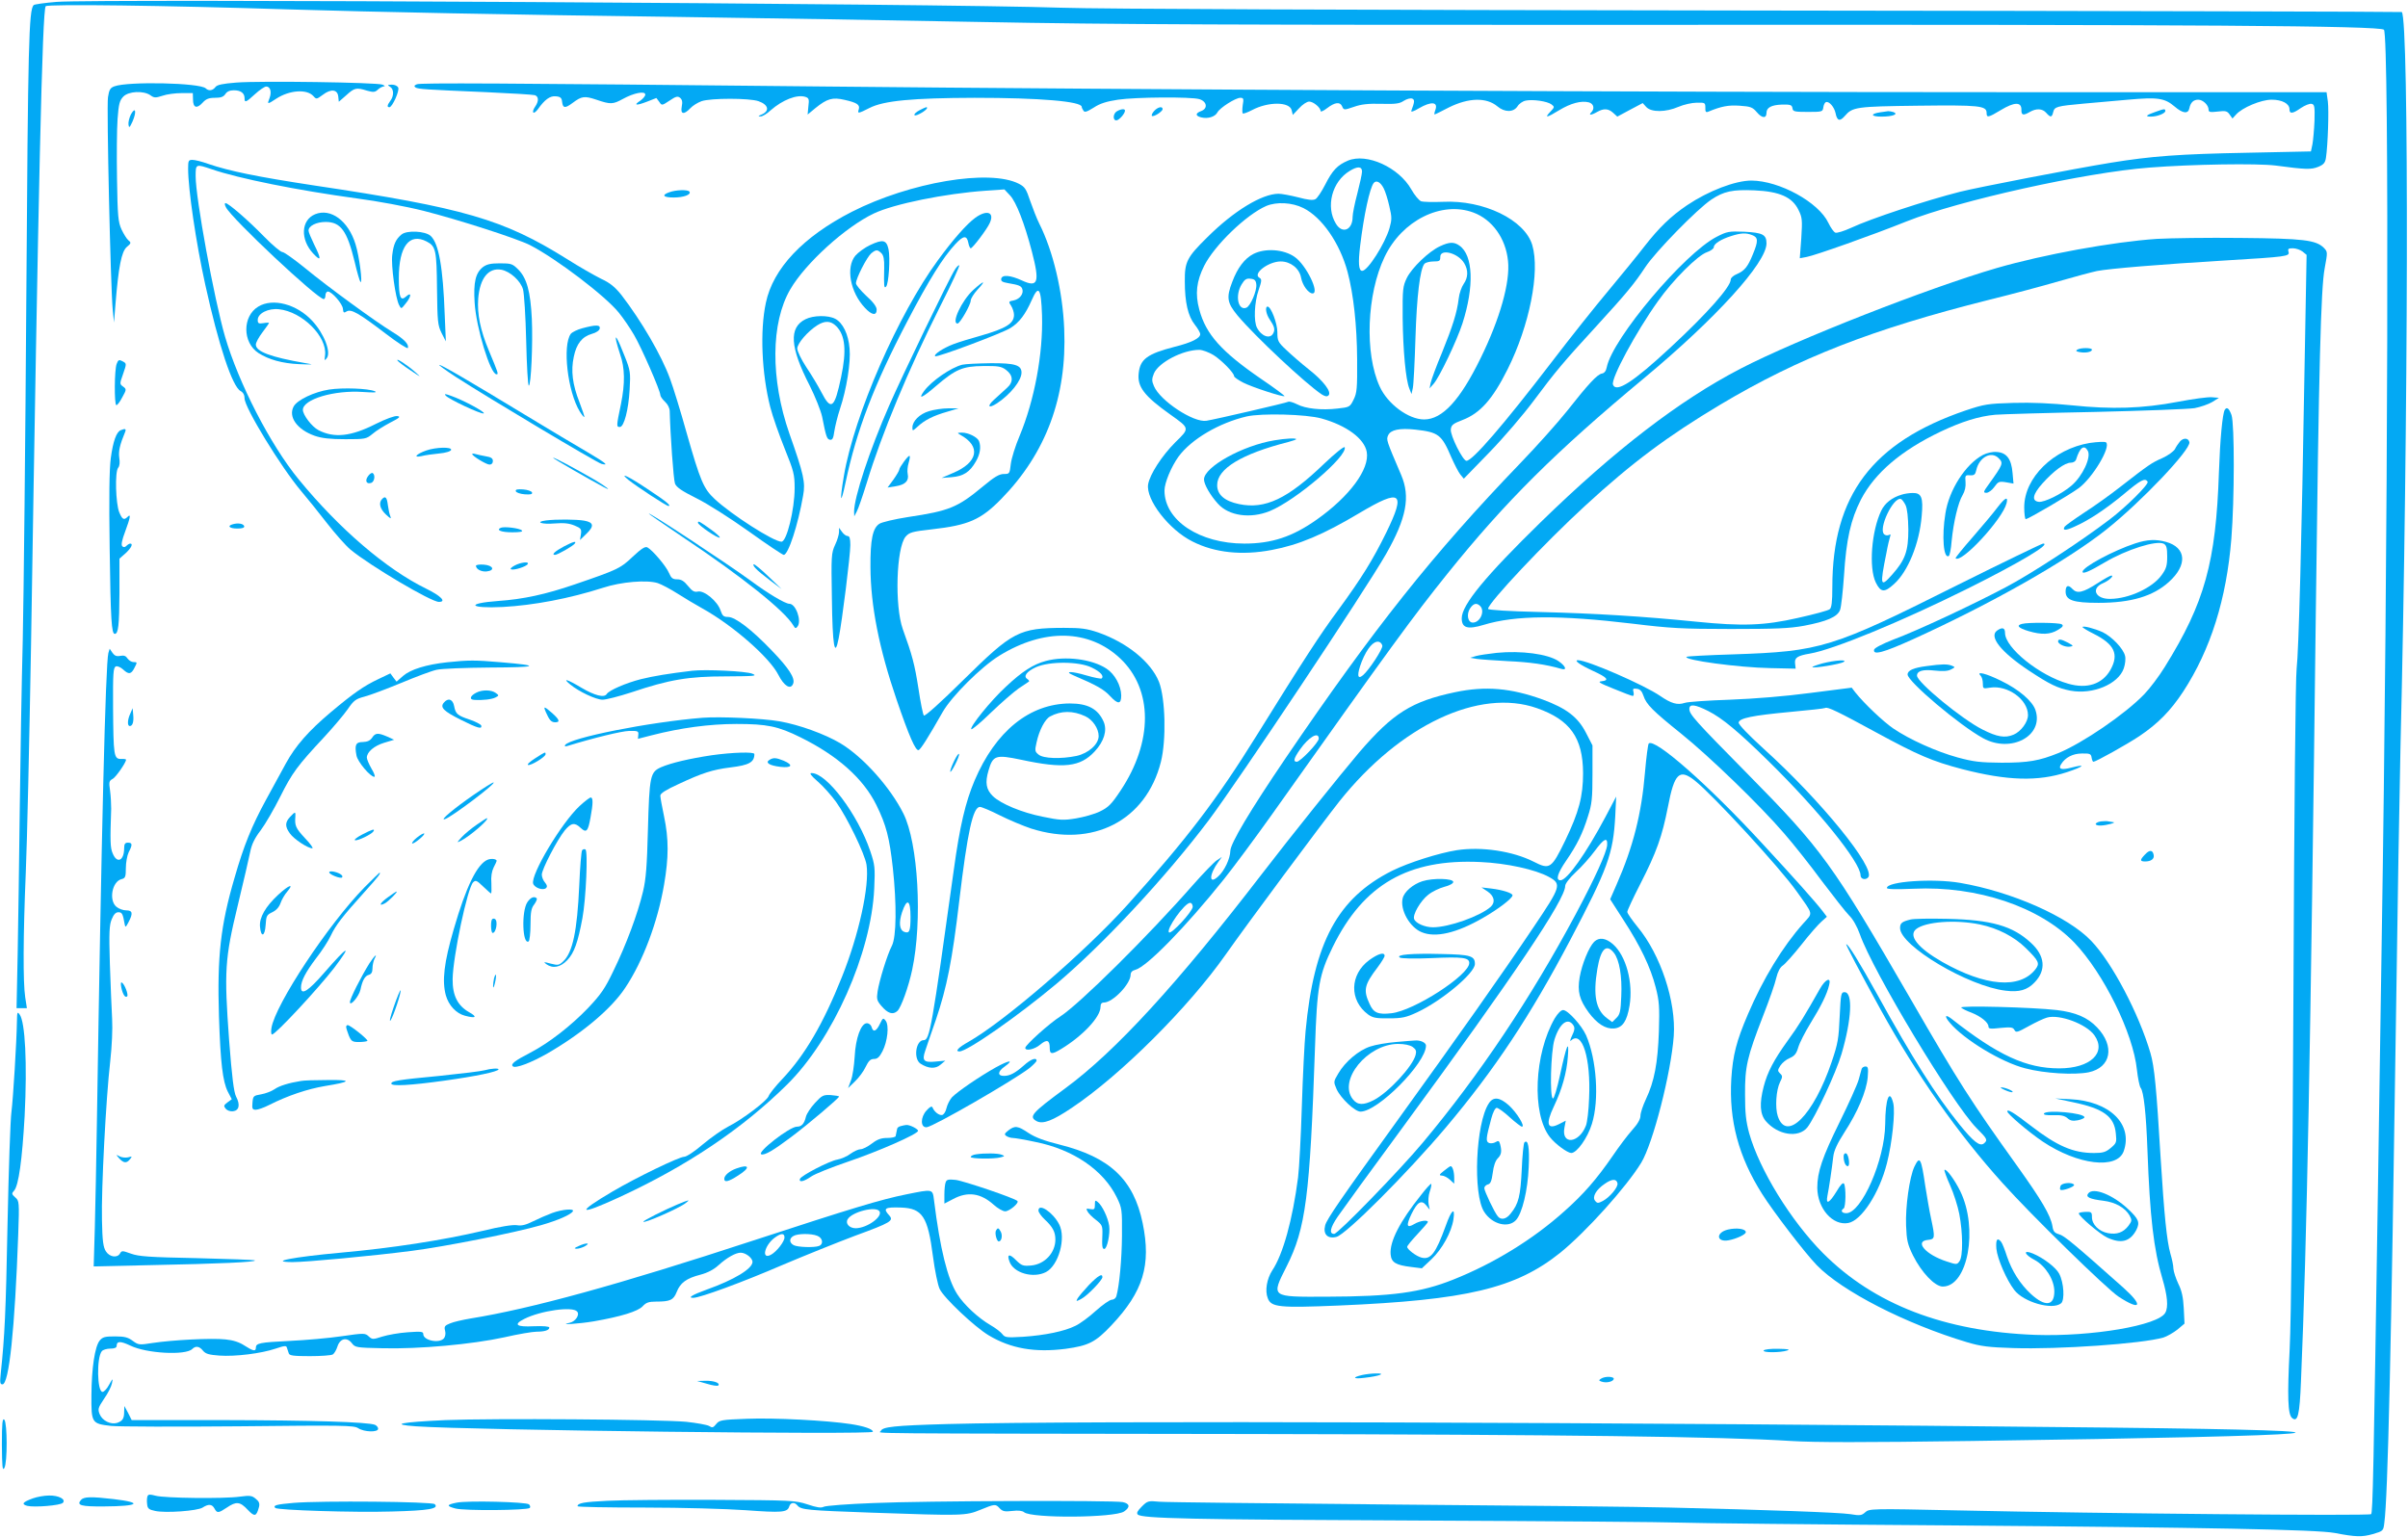 <?xml version="1.0" standalone="no"?>
<!DOCTYPE svg PUBLIC "-//W3C//DTD SVG 20010904//EN"
 "http://www.w3.org/TR/2001/REC-SVG-20010904/DTD/svg10.dtd">
<svg version="1.0" xmlns="http://www.w3.org/2000/svg"
 width="1280pt" height="817pt" viewBox="0 0 1280 817"
 preserveAspectRatio="xMidYMid meet">
<g transform="translate(0,817) scale(0.1,-0.1)"
fill="#03a9f4" stroke="none">
<path d="M301 8160 c-63 -5 -118 -13 -122 -17 -26 -26 -30 -209 -39 -1543 -5
-773 -14 -1596 -19 -1830 -6 -234 -13 -639 -16 -900 -3 -261 -8 -607 -11 -768
l-6 -292 28 0 27 0 -9 58 c-12 79 -11 326 3 662 7 157 19 701 28 1210 39 2453
60 3380 78 3397 13 12 637 4 1292 -17 461 -14 1156 -28 2070 -40 429 -6 1156
-18 1615 -27 682 -13 1341 -16 3590 -15 2870 2 3837 -5 3862 -26 29 -23 22
-2747 -12 -4857 -5 -335 -14 -929 -20 -1320 -23 -1486 -27 -1706 -36 -1715
-10 -10 -1424 3 -2203 20 -456 10 -465 9 -486 -10 -19 -17 -27 -19 -80 -10
-59 9 -441 23 -960 35 -143 4 -798 11 -1455 16 -657 6 -1223 12 -1257 15 -60
6 -64 4 -94 -26 -22 -22 -29 -34 -21 -42 21 -21 274 -27 1497 -32 693 -3 1316
-8 1385 -11 69 -3 724 -10 1455 -15 1352 -11 1926 -22 2025 -40 114 -22 146
-22 203 -6 55 16 56 17 61 59 19 136 37 935 62 2677 8 580 19 1231 24 1445 42
1738 46 3873 7 3911 -2 2 -1535 6 -3408 8 -2188 3 -3517 8 -3719 15 -635 22
-5119 48 -5339 31z"/>
<path d="M1256 7731 c-75 -6 -102 -12 -111 -24 -14 -19 -36 -22 -51 -7 -30 30
-414 38 -486 11 -22 -8 -28 -18 -34 -58 -8 -51 14 -1011 25 -1128 l7 -70 8
100 c16 197 32 278 60 302 23 19 24 23 9 35 -9 7 -25 33 -37 58 -18 40 -21 70
-24 269 -2 123 -1 266 3 319 6 81 11 98 31 119 28 28 106 32 143 7 20 -15 28
-15 65 -3 22 8 68 14 101 14 l60 0 1 -34 c0 -44 20 -51 51 -17 18 20 33 26 66
26 31 0 45 5 55 20 8 13 23 20 45 20 37 0 57 -15 57 -42 0 -26 7 -23 56 22 24
22 51 40 59 40 22 0 30 -28 18 -61 -14 -35 -12 -35 35 -4 70 46 163 53 198 14
16 -18 17 -17 50 7 43 33 78 29 82 -9 l3 -28 40 35 c43 39 53 42 110 24 33 -9
42 -9 57 5 10 10 25 17 33 18 8 0 4 4 -8 9 -30 12 -650 21 -777 11z"/>
<path d="M2216 7722 c-15 -6 -16 -11 -7 -17 15 -9 50 -11 376 -25 132 -6 248
-13 258 -16 21 -7 22 -32 1 -62 -9 -13 -13 -26 -9 -30 4 -4 14 4 24 17 36 51
64 72 95 69 25 -2 32 -8 34 -30 4 -34 16 -35 56 -5 48 36 63 38 126 17 76 -26
88 -25 141 4 58 32 119 44 119 23 0 -8 -12 -22 -26 -32 -39 -25 -23 -28 34 -6
l51 20 15 -20 c14 -21 14 -21 55 6 34 23 43 25 56 15 11 -9 14 -22 9 -46 -8
-42 11 -46 46 -9 12 13 39 30 59 37 48 17 255 17 303 0 54 -19 61 -53 14 -72
-17 -7 -17 -9 -4 -9 10 -1 35 14 55 33 63 55 139 85 184 71 19 -6 21 -13 16
-51 l-4 -43 41 34 c63 51 91 59 156 44 66 -15 82 -26 75 -50 -8 -24 -4 -24 57
7 76 39 230 53 558 54 349 0 569 -19 570 -48 0 -4 4 -13 9 -20 6 -11 18 -7 55
16 33 22 69 33 129 42 94 14 387 16 432 3 40 -12 47 -49 11 -63 -33 -12 -33
-26 -1 -34 35 -9 74 3 86 26 13 25 97 78 122 78 17 0 19 -5 13 -38 -3 -22 -3
-42 0 -45 3 -3 25 5 50 18 85 45 199 45 210 -1 l6 -25 33 35 c18 20 42 36 54
36 22 0 61 -32 61 -51 0 -5 15 1 33 15 43 33 70 36 81 11 9 -21 10 -21 63 -3
39 14 78 18 146 16 76 -2 97 1 119 16 16 10 35 15 44 12 15 -6 14 -17 -4 -65
-3 -8 12 -4 40 13 67 39 105 35 87 -11 -5 -14 -6 -23 -2 -21 5 1 38 18 75 37
105 52 199 54 257 6 39 -33 85 -33 107 -1 8 14 28 28 44 31 37 8 114 -3 137
-20 17 -13 17 -15 -6 -39 -33 -35 -20 -33 47 8 61 37 117 52 157 42 27 -7 33
-34 13 -54 -16 -16 1 -15 32 3 35 20 60 18 85 -5 l22 -20 67 36 68 36 19 -21
c27 -29 104 -28 171 1 28 12 72 22 97 22 44 1 46 0 46 -27 -1 -21 3 -26 15
-21 70 29 107 36 167 32 59 -4 69 -8 92 -35 27 -32 51 -34 51 -3 0 28 26 42
82 44 46 1 53 -2 56 -19 2 -18 10 -20 82 -20 76 0 79 1 82 24 2 14 8 26 14 28
17 6 44 -26 51 -58 8 -42 23 -46 49 -16 41 48 59 51 389 55 326 4 365 0 365
-38 0 -27 8 -26 76 15 71 43 109 44 109 3 -1 -31 9 -34 45 -13 35 20 67 18 87
-5 23 -26 30 -25 37 4 7 29 19 32 161 45 61 5 167 15 237 21 157 14 194 9 247
-36 44 -38 73 -41 79 -9 6 30 22 45 47 45 25 0 55 -29 55 -53 0 -13 8 -15 49
-10 41 5 50 3 63 -16 l15 -21 19 21 c33 37 133 79 189 79 56 0 95 -21 95 -51
0 -26 17 -24 61 7 21 14 46 24 56 22 16 -3 18 -13 16 -90 -2 -47 -7 -103 -11
-125 l-8 -38 -334 -7 c-370 -7 -512 -18 -729 -53 -202 -33 -704 -130 -804
-155 -180 -46 -470 -141 -579 -192 -37 -17 -74 -28 -82 -25 -9 4 -25 27 -37
52 -52 110 -260 224 -409 225 -86 0 -229 -55 -342 -131 -87 -59 -149 -119
-227 -219 -36 -47 -122 -152 -191 -235 -69 -82 -205 -253 -302 -380 -259 -338
-421 -525 -453 -525 -19 0 -87 136 -83 167 2 23 12 31 62 50 94 36 160 110
240 270 116 232 173 518 131 660 -40 135 -260 241 -475 230 -52 -2 -104 -1
-116 3 -12 5 -35 33 -52 63 -66 117 -237 195 -337 153 -56 -24 -82 -51 -121
-128 -19 -37 -42 -72 -52 -77 -13 -7 -40 -4 -92 10 -40 10 -87 19 -104 19 -89
-1 -237 -91 -377 -230 -110 -108 -122 -132 -121 -236 0 -111 17 -185 53 -230
16 -20 29 -43 29 -50 0 -22 -45 -45 -137 -68 -143 -37 -182 -65 -190 -139 -9
-73 29 -122 168 -221 104 -74 104 -72 27 -147 -72 -72 -136 -171 -145 -224
-13 -81 111 -242 236 -304 118 -60 263 -75 421 -45 144 27 273 81 469 198 219
130 245 110 140 -105 -71 -145 -132 -243 -254 -410 -100 -135 -184 -265 -435
-669 -213 -343 -372 -551 -688 -902 -228 -252 -654 -619 -844 -727 -54 -30
-73 -51 -48 -51 42 0 312 189 515 359 248 209 579 564 810 870 156 208 831
1220 943 1416 108 190 130 303 80 420 -79 185 -80 187 -69 211 13 29 61 39
144 30 124 -14 140 -26 192 -148 16 -36 37 -77 47 -90 l19 -23 136 140 c75 77
181 201 236 275 113 152 160 208 332 395 161 176 203 227 261 315 54 82 276
309 351 359 66 44 113 54 229 49 134 -6 201 -36 234 -104 20 -40 21 -53 15
-150 l-8 -107 37 7 c47 9 349 116 531 189 278 111 949 260 1290 286 230 18
573 23 670 11 165 -22 190 -22 228 -7 29 12 37 22 41 49 10 67 16 250 10 298
l-7 50 -1736 0 c-1847 0 -4655 14 -6236 30 -1754 18 -2160 20 -2179 12z m5024
-464 c0 -13 -12 -66 -25 -117 -14 -52 -25 -108 -25 -124 0 -70 -55 -93 -89
-36 -55 90 -21 223 73 280 42 26 66 25 66 -3z m115 -89 c8 -15 22 -58 30 -95
14 -59 14 -71 1 -117 -24 -83 -116 -227 -145 -227 -19 0 -22 42 -11 133 20
165 51 307 72 334 14 17 36 5 53 -28z m-427 -105 c99 -49 194 -187 235 -339
32 -120 50 -287 51 -465 1 -156 -1 -179 -19 -215 -19 -39 -22 -40 -85 -47 -85
-10 -171 -1 -216 23 -20 10 -41 16 -46 13 -10 -6 -386 -93 -435 -101 -69 -11
-247 107 -279 184 -12 28 -12 38 0 68 25 58 153 125 241 125 17 0 51 -13 76
-28 45 -29 109 -95 109 -112 0 -5 21 -20 48 -34 49 -25 213 -78 220 -72 2 2
-54 44 -125 92 -211 145 -293 237 -328 368 -23 84 -15 151 26 233 55 109 224
272 330 318 55 23 137 19 197 -11z m904 -24 c100 -37 172 -137 184 -257 12
-113 -42 -306 -146 -518 -109 -223 -203 -325 -300 -325 -83 0 -194 82 -236
175 -81 176 -69 491 26 689 92 194 303 299 472 236z m-807 -1095 c133 -37 227
-107 240 -177 17 -91 -91 -237 -265 -360 -130 -92 -240 -128 -385 -128 -239 0
-425 123 -425 282 0 41 36 127 75 181 69 93 216 179 362 213 79 18 317 12 398
-11z"/>
<path d="M6663 6820 c-47 -24 -85 -74 -113 -149 -32 -83 -27 -111 28 -178 94
-112 361 -362 448 -420 18 -11 28 -13 36 -5 18 18 -28 78 -106 139 -39 31 -92
77 -118 102 -45 42 -48 49 -48 95 0 47 -34 136 -52 136 -15 0 -8 -41 11 -68
25 -37 30 -54 19 -74 -16 -32 -62 -17 -86 29 -19 34 -14 137 8 200 17 50 18
58 5 66 -39 21 47 87 113 87 52 0 99 -37 108 -86 7 -40 39 -84 61 -84 40 0
-34 152 -95 194 -58 41 -156 48 -219 16z m15 -162 c4 -33 -31 -116 -53 -124
-44 -17 -61 65 -25 124 16 27 26 33 48 30 21 -2 28 -9 30 -30z"/>
<path d="M7655 6861 c-58 -26 -150 -114 -177 -169 -21 -44 -23 -58 -22 -212 2
-172 16 -330 36 -377 l11 -28 7 32 c4 17 10 136 14 265 7 224 24 367 48 396 6
6 27 12 48 12 32 0 36 3 36 23 -2 47 94 23 127 -32 23 -38 21 -77 -3 -111 -11
-16 -23 -50 -26 -77 -9 -75 -32 -147 -89 -288 -30 -71 -56 -143 -60 -160 l-6
-30 22 25 c30 34 123 228 153 321 63 196 57 362 -16 413 -29 21 -54 20 -103
-3z"/>
<path d="M6774 5829 c-170 -28 -374 -142 -374 -208 0 -26 33 -84 74 -129 58
-65 173 -81 276 -39 139 57 413 292 398 339 -3 7 -51 -32 -109 -87 -194 -187
-314 -244 -453 -215 -77 16 -116 50 -116 101 0 87 130 166 378 229 23 6 42 13
42 15 0 7 -57 4 -116 -6z"/>
<path d="M2073 7709 c21 -12 22 -48 2 -75 -17 -23 -19 -34 -5 -34 15 0 54 86
47 104 -4 9 -18 16 -34 16 -24 -1 -25 -2 -10 -11z"/>
<path d="M4888 7584 c-38 -20 -36 -39 1 -19 30 15 49 35 34 35 -4 -1 -20 -8
-35 -16z"/>
<path d="M6135 7580 c-10 -11 -15 -23 -12 -26 8 -8 57 23 57 36 0 17 -26 11
-45 -10z"/>
<path d="M696 7562 c-9 -18 -15 -43 -13 -55 3 -19 6 -16 21 16 23 52 17 84 -8
39z"/>
<path d="M5938 7579 c-22 -12 -24 -49 -4 -49 14 0 46 36 46 52 0 11 -21 9 -42
-3z"/>
<path d="M11457 7575 c-49 -17 -57 -25 -24 -25 34 0 77 17 77 30 0 13 -6 12
-53 -5z"/>
<path d="M9995 7573 c-55 -8 -51 -23 6 -23 59 0 93 13 64 24 -9 3 -22 5 -28 5
-7 -1 -25 -4 -42 -6z"/>
<path d="M1000 7273 c0 -109 42 -394 91 -616 71 -323 144 -543 188 -566 14 -8
21 -21 21 -39 0 -49 193 -365 301 -493 30 -35 91 -111 136 -169 45 -58 102
-122 126 -142 103 -85 428 -278 470 -278 42 0 11 32 -69 71 -212 104 -461 318
-676 580 -151 184 -320 513 -392 760 -58 201 -156 736 -156 852 0 66 0 66 86
37 142 -49 456 -112 771 -155 108 -14 264 -43 355 -66 185 -47 493 -146 565
-182 140 -72 402 -271 473 -360 23 -28 59 -81 80 -117 39 -66 140 -297 140
-320 0 -7 11 -23 25 -36 15 -14 25 -34 25 -51 3 -123 20 -363 28 -384 8 -20
36 -39 114 -78 59 -29 178 -105 278 -176 96 -69 180 -125 186 -125 24 0 76
159 103 315 13 70 4 112 -73 330 -101 290 -99 589 5 767 81 139 294 332 444
403 107 51 379 106 594 121 l100 7 30 -32 c33 -35 77 -149 116 -298 43 -165
33 -194 -53 -154 -61 28 -105 32 -110 9 -2 -13 6 -18 35 -23 60 -10 71 -15 77
-31 9 -25 -13 -54 -45 -61 -28 -5 -29 -7 -14 -29 8 -13 15 -34 15 -48 0 -46
-42 -72 -178 -111 -51 -14 -116 -34 -145 -45 -54 -21 -106 -55 -96 -64 8 -8
358 123 400 150 47 29 80 73 113 148 37 84 50 66 55 -80 6 -204 -40 -451 -119
-641 -23 -54 -44 -122 -47 -150 -6 -52 -7 -53 -37 -53 -24 0 -50 -15 -111 -66
-135 -112 -178 -130 -399 -163 -70 -11 -139 -27 -152 -36 -35 -23 -48 -84 -47
-230 1 -206 46 -433 139 -705 66 -193 101 -273 117 -268 11 4 51 67 127 201
48 85 206 242 302 301 238 147 478 141 643 -15 174 -165 175 -442 1 -703 -48
-72 -64 -88 -109 -110 -28 -14 -86 -30 -127 -37 -67 -11 -86 -10 -178 9 -110
22 -221 68 -264 109 -36 35 -43 72 -23 138 23 79 38 84 172 56 228 -49 315
-39 392 44 50 54 67 111 48 157 -30 69 -84 98 -180 98 -214 -1 -395 -147 -507
-411 -48 -114 -78 -240 -110 -474 -117 -843 -128 -905 -160 -905 -42 0 -56
-99 -17 -125 42 -27 80 -29 107 -5 l25 21 -53 -5 c-61 -6 -72 5 -54 57 6 18
31 92 57 166 58 171 87 316 124 631 44 370 73 500 110 500 9 0 57 -20 106 -45
50 -25 124 -56 166 -70 328 -104 611 42 690 355 29 116 24 335 -10 424 -42
106 -169 209 -322 263 -62 21 -91 25 -184 25 -239 -1 -271 -18 -533 -276 -121
-120 -206 -196 -211 -190 -5 5 -18 70 -29 144 -20 128 -33 177 -83 315 -44
123 -35 433 15 492 20 23 35 27 141 39 194 22 259 51 367 161 238 243 350 543
335 903 -8 201 -59 415 -133 562 -13 26 -34 80 -48 120 -21 64 -29 75 -60 91
-156 80 -579 8 -888 -149 -260 -133 -419 -302 -457 -484 -32 -149 -22 -375 23
-553 13 -51 48 -150 77 -222 48 -119 53 -137 53 -210 0 -113 -42 -285 -70
-285 -41 0 -265 143 -355 227 -59 55 -76 95 -149 351 -32 115 -72 245 -89 290
-45 123 -151 305 -258 444 -34 42 -60 64 -108 86 -34 17 -117 64 -183 106
-336 210 -545 271 -1342 390 -302 46 -450 76 -564 115 -33 12 -70 21 -83 21
-21 0 -23 -4 -23 -47z m4769 -2911 c39 -18 71 -65 71 -105 0 -44 -54 -92 -118
-106 -82 -17 -176 -14 -201 7 -20 16 -21 21 -11 65 14 65 45 124 72 138 58 31
121 32 187 1z"/>
<path d="M3558 7148 c-43 -15 -33 -28 23 -28 53 0 94 15 84 31 -8 12 -72 10
-107 -3z"/>
<path d="M1201 7068 c31 -61 486 -488 520 -488 5 0 9 9 9 20 0 11 6 20 13 20
21 0 79 -66 80 -93 2 -20 5 -22 19 -13 24 15 64 -8 207 -117 64 -49 117 -83
119 -77 7 20 -22 49 -85 87 -88 54 -342 239 -463 339 -57 46 -110 84 -119 84
-9 0 -52 36 -96 81 -89 91 -191 179 -206 179 -6 0 -5 -9 2 -22z"/>
<path d="M1675 7031 c-75 -31 -80 -134 -10 -209 43 -46 44 -30 5 48 -16 33
-30 66 -30 74 0 25 42 46 91 46 80 0 114 -47 154 -211 13 -56 27 -104 31 -108
13 -12 -6 137 -26 200 -38 125 -132 194 -215 160z"/>
<path d="M5184 7012 c-45 -33 -117 -114 -198 -225 -211 -287 -445 -822 -500
-1146 -24 -140 -18 -163 9 -35 58 275 151 518 327 854 117 224 190 341 257
413 42 45 60 47 68 7 3 -16 9 -30 13 -30 10 0 87 102 101 134 27 58 -15 73
-77 28z"/>
<path d="M2134 6923 c-30 -25 -42 -51 -49 -109 -7 -53 17 -231 37 -267 11 -21
11 -20 34 9 31 37 33 65 3 38 -30 -27 -39 -6 -39 97 0 169 56 243 148 195 49
-25 53 -47 55 -252 2 -174 4 -193 24 -234 l23 -45 -6 140 c-9 255 -32 382 -75
421 -29 26 -127 31 -155 7z"/>
<path d="M9125 6911 c-172 -88 -553 -540 -584 -693 -4 -21 -13 -32 -26 -34
-24 -4 -72 -55 -186 -200 -48 -60 -160 -186 -250 -279 -460 -478 -778 -878
-1244 -1564 -190 -280 -295 -456 -295 -495 -1 -41 -31 -105 -64 -135 -51 -48
-50 8 1 78 l18 25 -27 -18 c-14 -9 -71 -68 -125 -129 -243 -277 -606 -636
-707 -701 -57 -36 -186 -152 -186 -167 0 -19 50 -8 79 17 36 30 51 25 51 -17
0 -35 11 -36 59 -7 116 70 211 171 211 225 0 16 6 23 18 23 47 0 142 99 142
148 0 13 9 22 25 26 60 15 269 229 472 483 51 64 164 216 250 337 642 905 751
1054 937 1286 308 383 574 648 1046 1040 381 317 650 613 650 716 0 47 -21 57
-118 62 -81 3 -91 2 -147 -27z m189 9 c32 -12 33 -31 4 -101 -27 -67 -44 -88
-85 -106 -18 -7 -33 -20 -33 -29 0 -39 -128 -183 -320 -361 -198 -184 -289
-243 -306 -198 -12 31 122 280 240 445 80 113 211 243 259 259 20 7 37 19 37
27 0 18 38 42 92 59 53 17 79 18 112 5z m-1966 -2183 c3 -17 -71 -130 -103
-157 -31 -26 -33 4 -6 74 29 71 62 109 90 104 9 -2 17 -11 19 -21z m-338 -494
c0 -20 -98 -123 -117 -123 -20 0 -16 18 17 65 46 66 100 98 100 58z m-670
-894 c0 -24 -114 -148 -126 -136 -17 16 83 157 112 157 8 0 14 -9 14 -21z"/>
<path d="M11465 6900 c-235 -16 -602 -83 -851 -155 -361 -105 -1063 -380
-1362 -535 -324 -168 -669 -433 -1061 -815 -295 -288 -421 -441 -421 -512 0
-52 31 -61 117 -35 168 51 399 53 793 6 195 -24 264 -28 520 -28 240 0 312 3
389 17 121 23 178 47 192 84 6 15 15 98 21 183 12 193 36 298 90 404 74 142
214 261 423 361 114 54 204 82 291 90 38 3 278 10 534 15 256 6 492 15 525 20
32 6 75 21 95 33 l35 22 -37 3 c-21 2 -102 -9 -180 -24 -190 -36 -351 -41
-563 -19 -110 11 -215 16 -313 13 -137 -4 -154 -7 -253 -40 -496 -169 -709
-452 -709 -939 0 -80 -4 -110 -14 -118 -8 -7 -83 -27 -168 -46 -179 -41 -296
-45 -544 -20 -277 28 -538 44 -821 51 -173 4 -283 11 -283 17 0 31 302 352
517 549 248 228 437 369 718 537 419 250 811 402 1428 557 122 30 290 75 372
99 83 24 173 48 201 54 65 13 345 36 679 56 331 20 347 22 340 46 -5 16 -1 19
23 19 16 0 39 -8 51 -17 l22 -18 -11 -605 c-15 -905 -31 -1505 -42 -1595 -6
-47 -13 -757 -17 -1725 -5 -1078 -12 -1731 -20 -1893 -13 -254 -10 -347 13
-366 30 -25 40 16 47 193 32 751 51 1762 79 4091 16 1309 27 1724 47 1828 16
87 16 88 -4 109 -42 42 -108 50 -443 53 -173 2 -373 -1 -445 -5z m-3597 -1952
c27 -27 0 -88 -39 -88 -27 0 -35 44 -15 75 18 27 35 32 54 13z"/>
<path d="M4625 6867 c-28 -13 -63 -39 -78 -56 -52 -62 -28 -195 51 -278 36
-39 62 -43 62 -9 0 15 -18 40 -55 73 -30 28 -55 58 -55 67 0 26 58 139 81 159
26 21 33 21 54 1 12 -12 16 -33 15 -78 -2 -98 -1 -111 10 -100 14 14 23 152
13 199 -11 50 -30 54 -98 22z"/>
<path d="M2567 6750 c-39 -31 -51 -80 -44 -189 8 -134 84 -381 116 -381 12 0
10 5 -40 125 -46 110 -63 195 -57 278 9 109 55 165 123 153 47 -9 102 -59 115
-104 6 -20 14 -144 17 -274 3 -131 9 -238 14 -238 12 0 22 226 16 355 -7 145
-27 217 -72 262 -31 31 -38 33 -98 33 -49 0 -70 -5 -90 -20z"/>
<path d="M5076 6737 c-27 -40 -281 -566 -349 -722 -104 -237 -188 -491 -187
-567 l1 -23 13 25 c8 14 32 84 54 155 79 260 222 602 388 933 62 122 108 222
103 222 -5 0 -15 -10 -23 -23z"/>
<path d="M5173 6628 c-61 -56 -118 -178 -83 -178 13 0 70 100 70 122 0 10 16
36 36 58 48 52 36 51 -23 -2z"/>
<path d="M1373 6540 c-85 -51 -85 -191 1 -247 55 -35 126 -55 216 -59 80 -3
82 -3 30 6 -183 32 -260 61 -260 98 0 11 16 40 35 65 19 25 35 48 35 50 0 2
-13 2 -30 -1 -25 -4 -30 -1 -30 17 0 35 56 63 112 57 125 -13 257 -145 246
-244 -4 -30 -3 -32 9 -16 24 32 -14 130 -77 198 -82 89 -210 123 -287 76z"/>
<path d="M4282 6473 c-90 -44 -83 -149 22 -353 29 -58 59 -133 66 -165 21
-106 25 -120 42 -123 13 -2 18 8 23 45 4 26 17 80 30 119 35 104 58 248 51
321 -6 76 -36 137 -76 158 -38 20 -116 19 -158 -2z m163 -37 c48 -48 56 -129
26 -271 -35 -167 -53 -181 -105 -80 -17 33 -53 93 -80 133 -27 41 -48 85 -48
99 0 27 56 92 107 124 40 25 71 24 100 -5z"/>
<path d="M3096 6425 c-27 -7 -55 -21 -62 -30 -45 -62 -17 -307 48 -413 11 -18
22 -31 24 -29 2 1 -10 37 -26 79 -37 94 -46 167 -30 241 14 69 44 107 96 122
23 6 40 18 42 28 4 21 -21 21 -92 2z"/>
<path d="M3276 6355 c4 -16 13 -47 20 -68 26 -73 27 -155 5 -264 -25 -120 -25
-123 -6 -123 22 0 46 91 52 200 5 89 4 100 -26 175 -36 92 -55 127 -45 80z"/>
<path d="M11042 6311 c-10 -6 -6 -10 13 -13 32 -6 65 1 65 13 0 11 -61 11 -78
0z"/>
<path d="M620 6235 c-12 -31 -13 -212 -2 -219 4 -2 18 15 31 40 24 43 24 45 5
59 -18 13 -18 15 -1 63 21 61 21 59 -3 72 -17 9 -22 7 -30 -15z"/>
<path d="M2113 6253 c3 -5 34 -29 69 -52 58 -39 60 -40 24 -8 -41 36 -103 77
-93 60z"/>
<path d="M5115 6231 c-60 -15 -163 -86 -203 -140 -35 -48 -10 -37 65 28 103
88 140 104 250 105 78 1 96 -2 120 -20 39 -29 41 -65 6 -96 -15 -14 -46 -42
-68 -62 -41 -37 -31 -50 15 -20 72 48 130 121 130 163 0 40 -35 51 -165 50
-66 -1 -133 -4 -150 -8z"/>
<path d="M2420 6168 c171 -111 753 -458 777 -464 42 -11 24 4 -74 62 -54 31
-204 121 -333 199 -295 179 -442 265 -455 265 -5 0 33 -28 85 -62z"/>
<path d="M1750 6099 c-79 -12 -170 -55 -189 -90 -30 -55 18 -123 112 -156 38
-13 81 -18 163 -18 106 0 111 1 144 28 18 16 60 42 94 60 51 26 57 32 38 35
-14 2 -61 -15 -115 -42 -132 -67 -221 -76 -304 -33 -35 18 -83 81 -83 108 0
56 166 106 320 95 59 -4 78 -3 62 4 -35 15 -169 20 -242 9z"/>
<path d="M2369 6067 c15 -19 188 -100 202 -95 14 5 -109 71 -172 93 -32 12
-39 12 -30 2z"/>
<path d="M4938 5984 c-50 -15 -88 -53 -88 -87 0 -20 1 -19 28 5 36 34 83 58
157 79 l60 18 -55 0 c-30 0 -76 -7 -102 -15z"/>
<path d="M11826 5991 c-12 -19 -25 -158 -31 -331 -16 -478 -75 -694 -288
-1036 -30 -49 -80 -115 -109 -145 -102 -106 -328 -260 -457 -313 -102 -41
-159 -51 -301 -51 -115 1 -149 5 -234 28 -113 31 -255 95 -342 154 -54 37
-154 132 -202 192 l-19 25 -219 -28 c-136 -18 -298 -31 -429 -36 -115 -4 -223
-11 -240 -17 -38 -13 -72 -3 -130 37 -86 59 -387 190 -437 190 -24 0 11 -25
78 -56 79 -36 91 -51 47 -56 -23 -2 -10 -10 65 -40 50 -21 96 -38 101 -38 5 0
7 9 4 21 -5 17 -2 20 18 17 17 -2 27 -13 35 -37 15 -46 49 -80 201 -202 149
-120 416 -378 546 -529 50 -57 141 -172 202 -255 62 -82 127 -165 145 -183 20
-19 42 -59 56 -98 69 -198 495 -905 621 -1032 57 -57 60 -63 39 -81 -22 -18
-56 9 -132 103 -125 155 -247 348 -433 685 -97 175 -156 271 -167 271 -5 0 73
-148 184 -350 189 -342 408 -655 646 -919 152 -170 555 -564 618 -605 118 -77
133 -49 26 47 -265 236 -316 278 -343 285 -24 7 -31 15 -35 43 -10 58 -58 139
-188 321 -243 339 -311 445 -566 887 -418 722 -470 794 -866 1196 -281 285
-310 317 -310 346 0 28 30 24 100 -11 75 -38 160 -109 318 -264 267 -262 492
-541 492 -610 0 -20 27 -27 41 -10 40 49 -253 410 -558 685 -83 76 -133 128
-131 138 5 23 71 37 274 56 98 9 181 18 186 21 12 8 71 -21 273 -131 219 -119
295 -152 455 -194 240 -62 403 -67 558 -16 90 30 104 45 23 24 -54 -14 -72 -8
-55 18 22 36 63 57 111 57 42 1 48 -2 51 -21 2 -13 6 -23 10 -23 14 1 176 91
245 137 98 66 165 134 232 236 146 224 230 492 256 812 17 212 17 609 1 658
-13 36 -25 46 -36 28z"/>
<path d="M642 5883 c-23 -9 -41 -59 -53 -148 -8 -61 -10 -209 -6 -484 5 -378
10 -451 27 -451 19 0 24 46 25 217 l0 183 33 29 c30 28 41 51 24 51 -4 0 -13
-5 -20 -12 -8 -8 -15 -9 -22 -2 -7 7 -2 32 15 77 28 76 32 98 13 79 -19 -19
-28 -14 -44 24 -19 46 -24 215 -6 237 8 9 10 29 6 53 -5 35 3 70 31 137 7 17
1 20 -23 10z"/>
<path d="M5105 5858 c111 -61 94 -147 -40 -203 l-60 -26 53 4 c63 5 97 27 129
83 23 39 29 78 17 109 -9 21 -56 45 -91 45 -26 -1 -26 -1 -8 -12z"/>
<path d="M11588 5823 c-8 -10 -21 -28 -27 -41 -7 -12 -37 -34 -66 -47 -57 -25
-71 -34 -225 -154 -52 -41 -139 -103 -192 -137 -53 -35 -99 -68 -103 -74 -13
-21 4 -22 50 -1 79 35 162 90 262 172 93 78 115 90 129 68 8 -13 -114 -134
-201 -200 -153 -117 -423 -293 -555 -362 -186 -98 -467 -229 -595 -277 -61
-24 -101 -45 -103 -54 -7 -31 49 -16 206 55 414 188 819 417 1029 584 184 146
448 424 441 464 -5 23 -31 25 -50 4z"/>
<path d="M11108 5815 c-192 -32 -348 -184 -348 -342 0 -35 4 -63 8 -63 13 0
230 127 282 165 74 55 172 219 145 243 -6 5 -44 3 -87 -3z m-10 -42 c19 -34
-28 -135 -87 -185 -51 -44 -145 -90 -174 -86 -39 5 -32 40 20 98 60 67 119
110 150 110 14 0 26 7 29 18 20 64 43 80 62 45z"/>
<path d="M2266 5775 c-54 -19 -72 -40 -26 -30 19 5 62 11 94 14 34 3 61 11 64
19 5 17 -81 15 -132 -3z"/>
<path d="M10540 5751 c-92 -49 -180 -186 -199 -311 -20 -121 -10 -243 18 -226
5 3 12 38 15 78 10 103 35 207 58 245 13 22 18 46 16 70 -3 36 -1 38 24 36 22
-1 28 4 33 27 15 69 80 104 119 64 26 -26 24 -32 -52 -138 -30 -41 -31 -46
-13 -46 11 0 30 14 42 31 20 28 25 31 62 25 l40 -7 -5 56 c-6 75 -32 109 -84
112 -23 2 -53 -5 -74 -16z"/>
<path d="M2510 5756 c0 -10 75 -56 92 -56 11 0 18 7 18 19 0 14 -10 21 -37 25
-21 4 -46 9 -55 12 -10 3 -18 3 -18 0z"/>
<path d="M4806 5717 c-14 -19 -26 -38 -26 -44 0 -5 -14 -29 -31 -53 l-31 -42
44 7 c50 8 71 29 63 65 -3 14 -1 40 5 59 13 47 7 49 -24 8z"/>
<path d="M2940 5736 c0 -4 189 -113 268 -155 49 -26 18 -1 -45 37 -107 62
-223 124 -223 118z"/>
<path d="M1956 5638 c-18 -25 -7 -44 18 -35 17 7 22 42 7 52 -5 3 -17 -5 -25
-17z"/>
<path d="M3340 5619 c45 -36 202 -139 213 -139 18 0 -12 25 -117 94 -94 63
-149 89 -96 45z"/>
<path d="M2742 5558 c3 -7 23 -14 47 -16 32 -2 42 0 39 10 -3 7 -23 14 -47 16
-32 2 -42 0 -39 -10z"/>
<path d="M10108 5540 c-51 -15 -89 -45 -108 -85 -52 -108 -67 -304 -29 -382
26 -53 46 -55 97 -8 74 66 135 216 147 362 9 98 -1 123 -48 122 -18 0 -44 -4
-59 -9z m21 -55 c9 -19 14 -64 15 -130 0 -115 -16 -161 -86 -240 -63 -71 -66
-60 -31 113 7 40 17 80 20 89 4 11 3 14 -6 9 -6 -4 -18 -3 -25 3 -34 28 48
201 89 188 5 -2 16 -16 24 -32z"/>
<path d="M2032 5518 c-21 -21 -13 -53 20 -84 24 -22 29 -25 23 -9 -5 11 -10
37 -13 58 -5 42 -13 52 -30 35z"/>
<path d="M10616 5470 c-20 -27 -80 -98 -131 -157 -52 -59 -92 -109 -90 -111
30 -30 249 207 271 292 10 40 -8 31 -50 -24z"/>
<path d="M3450 5438 c3 -4 83 -58 177 -122 316 -211 543 -392 590 -471 10 -17
13 -18 23 -5 22 31 -10 120 -44 120 -22 0 -113 54 -206 123 -129 94 -560 378
-540 355z"/>
<path d="M2902 5403 c-61 -8 -22 -22 46 -16 49 4 77 1 106 -11 34 -14 38 -19
34 -46 l-5 -31 34 33 c43 41 39 61 -12 70 -42 7 -147 8 -203 1z"/>
<path d="M3710 5391 c0 -13 108 -86 116 -79 3 3 -17 21 -43 40 -64 46 -73 51
-73 39z"/>
<path d="M1238 5383 c-33 -9 -18 -23 23 -23 28 0 39 4 37 13 -5 13 -32 18 -60
10z"/>
<path d="M2662 5364 c-27 -12 2 -24 61 -24 40 0 58 3 51 10 -12 12 -94 22
-112 14z"/>
<path d="M4460 5342 c0 -13 -9 -44 -21 -69 -20 -43 -21 -60 -17 -282 3 -255
15 -324 36 -215 19 95 62 443 62 496 0 35 -4 48 -14 48 -8 0 -22 10 -30 22
l-16 22 0 -22z"/>
<path d="M11350 5281 c-116 -38 -280 -126 -280 -151 0 -14 41 4 118 50 117 69
276 119 314 99 14 -8 18 -22 18 -68 0 -48 -5 -65 -30 -99 -48 -67 -173 -125
-272 -126 -80 -2 -106 56 -38 84 30 13 60 40 43 40 -6 0 -38 -18 -72 -40 -79
-51 -110 -58 -135 -31 -22 24 -36 19 -36 -14 0 -46 40 -60 175 -60 173 0 290
35 374 111 100 90 93 183 -15 213 -54 15 -100 13 -164 -8z"/>
<path d="M2998 5265 c-47 -25 -69 -45 -48 -45 14 0 98 48 106 61 9 14 -8 10
-58 -16z"/>
<path d="M10410 5062 c-676 -339 -730 -355 -1198 -371 -133 -4 -244 -10 -247
-13 -18 -17 276 -57 445 -60 l135 -3 -3 27 c-4 31 12 42 78 53 125 21 486 170
840 346 279 139 447 240 400 239 -8 -1 -211 -99 -450 -218z"/>
<path d="M3363 5210 c-65 -62 -80 -69 -308 -147 -154 -53 -275 -79 -406 -88
-177 -13 -155 -41 24 -32 165 9 354 45 532 102 97 32 234 43 291 25 21 -7 68
-32 104 -55 36 -23 96 -59 134 -80 162 -90 356 -260 403 -352 31 -61 66 -82
79 -48 12 29 -23 83 -114 177 -106 111 -194 178 -232 178 -24 0 -30 6 -40 35
-16 48 -86 107 -120 100 -20 -4 -30 2 -53 30 -21 26 -36 35 -57 35 -24 0 -32
6 -44 34 -15 36 -87 121 -115 136 -12 6 -32 -7 -78 -50z"/>
<path d="M2735 5163 c-17 -9 -25 -18 -18 -20 16 -6 81 15 88 28 10 15 -37 10
-70 -8z"/>
<path d="M2530 5162 c0 -18 29 -33 57 -30 46 5 35 32 -14 36 -24 2 -43 -1 -43
-6z"/>
<path d="M4016 5149 c10 -12 46 -41 79 -66 l60 -45 -69 66 c-37 36 -73 66 -79
66 -5 0 -2 -10 9 -21z"/>
<path d="M10748 4853 c-32 -8 -19 -22 34 -38 70 -21 116 -19 157 6 27 16 31
23 20 30 -14 9 -179 11 -211 2z"/>
<path d="M11070 4836 c0 -3 26 -19 58 -35 112 -56 137 -109 90 -193 -43 -75
-124 -102 -224 -73 -153 43 -336 191 -336 270 0 28 -15 32 -43 12 -43 -32 21
-113 168 -211 113 -75 155 -95 223 -108 119 -22 254 35 283 118 8 23 11 52 7
67 -9 39 -70 102 -119 126 -44 20 -107 36 -107 27z"/>
<path d="M10940 4760 c0 -14 38 -32 63 -28 20 3 19 5 -10 21 -36 19 -53 22
-53 7z"/>
<path d="M576 4698 c-15 -58 -37 -960 -61 -2498 -3 -195 -8 -447 -11 -559 l-6
-204 308 7 c355 7 557 16 549 25 -3 3 -142 8 -308 12 -255 5 -310 9 -351 24
-45 16 -49 17 -58 1 -14 -25 -55 -20 -75 11 -14 22 -19 54 -21 167 -4 162 21
646 44 844 9 81 13 170 10 225 -3 51 -8 182 -12 293 -5 167 -3 207 10 237 10
25 21 37 35 37 20 0 24 -8 34 -65 3 -17 6 -15 20 12 25 47 22 63 -12 63 -16 0
-39 8 -52 19 -42 34 -23 135 27 147 20 5 23 12 23 59 0 29 7 67 15 84 21 40
20 51 -4 51 -15 0 -20 -7 -20 -29 0 -67 -38 -85 -61 -28 -13 29 -14 65 -8 237
0 25 -2 68 -6 97 -7 46 -5 52 14 62 17 9 71 87 71 102 0 3 -12 5 -27 4 -38 0
-40 18 -42 273 -1 184 1 213 15 219 8 3 25 -4 38 -16 30 -28 43 -27 61 9 15
29 15 30 -5 30 -11 0 -25 9 -32 19 -9 14 -19 18 -39 14 -20 -4 -30 1 -41 16
l-15 22 -7 -23z"/>
<path d="M7955 4699 c-44 -5 -93 -12 -110 -17 l-30 -9 35 -6 c19 -3 94 -8 165
-12 114 -5 202 -17 284 -41 33 -10 24 15 -16 42 -56 37 -196 56 -328 43z"/>
<path d="M5559 4656 c-67 -18 -126 -56 -211 -136 -81 -74 -195 -216 -185 -227
4 -3 51 36 104 88 54 52 121 110 148 129 28 18 52 35 55 37 2 2 -2 8 -9 13
-23 14 -4 40 46 63 72 32 229 31 296 -2 46 -22 67 -45 53 -58 -3 -3 -40 4 -81
16 -77 23 -123 24 -70 1 124 -53 163 -75 196 -111 42 -45 59 -44 59 4 -1 52
-34 113 -78 142 -77 51 -219 69 -323 41z"/>
<path d="M2377 4649 c-111 -12 -195 -38 -235 -73 l-34 -30 -17 22 -16 22 -65
-31 c-76 -36 -132 -75 -251 -175 -119 -100 -188 -179 -239 -272 -23 -42 -71
-130 -107 -196 -74 -136 -117 -241 -166 -412 -75 -255 -93 -420 -83 -739 8
-247 20 -345 47 -399 l21 -40 -23 -17 c-20 -15 -21 -19 -9 -34 8 -9 24 -15 39
-13 32 4 39 34 16 78 -12 23 -22 103 -37 298 -27 370 -23 434 46 719 30 125
60 253 66 284 8 40 23 72 56 115 24 32 71 113 104 179 63 126 91 164 233 316
48 52 104 118 125 148 32 47 43 55 88 67 28 7 116 40 196 73 79 33 164 65 189
70 24 6 152 11 284 12 256 1 275 10 59 28 -139 12 -173 12 -287 0z"/>
<path d="M9687 4643 c-32 -9 -56 -18 -53 -20 7 -7 146 16 165 27 26 15 -45 10
-112 -7z"/>
<path d="M10243 4629 c-71 -9 -103 -23 -103 -45 0 -37 278 -272 402 -339 148
-81 323 13 278 149 -16 49 -89 111 -184 157 -79 39 -133 52 -108 27 7 -7 12
-25 12 -41 0 -29 1 -29 38 -23 94 15 202 -63 202 -146 0 -37 -38 -88 -77 -104
-45 -19 -87 -12 -164 27 -110 55 -349 252 -349 287 0 25 31 34 93 27 45 -5 72
-3 88 6 23 12 23 12 4 20 -24 9 -51 9 -132 -2z"/>
<path d="M3680 4604 c-126 -15 -205 -28 -274 -45 -78 -20 -169 -59 -181 -79
-13 -21 -64 -8 -135 34 -75 45 -103 53 -59 17 46 -38 137 -81 172 -81 19 0 88
18 153 39 202 68 304 85 502 85 154 1 170 2 141 14 -33 14 -249 24 -319 16z"/>
<path d="M7735 4490 c-232 -49 -330 -111 -510 -320 -100 -118 -361 -443 -520
-650 -446 -580 -776 -940 -1041 -1135 -182 -134 -197 -152 -153 -176 33 -17
85 3 186 71 259 173 621 534 819 816 113 161 515 702 604 814 323 405 743 603
1050 495 176 -62 244 -157 245 -345 0 -124 -22 -207 -95 -359 -73 -150 -82
-156 -168 -112 -111 56 -277 81 -408 61 -95 -15 -257 -66 -345 -110 -288 -145
-415 -379 -459 -852 -6 -61 -15 -242 -20 -402 -5 -160 -14 -329 -20 -376 -29
-224 -80 -409 -137 -494 -29 -45 -40 -108 -24 -148 18 -48 60 -52 376 -39 681
29 942 91 1179 281 137 111 351 349 430 478 63 104 159 479 173 674 13 183
-70 433 -193 581 -29 36 -54 71 -54 79 0 7 31 74 69 148 87 170 116 253 147
410 34 179 61 205 143 140 96 -76 455 -466 542 -590 90 -127 87 -111 35 -169
-110 -123 -215 -296 -295 -484 -61 -142 -80 -217 -88 -342 -13 -222 38 -414
164 -613 60 -95 227 -313 290 -378 133 -138 472 -312 799 -410 74 -22 115 -27
245 -31 241 -8 685 23 799 56 19 6 52 25 74 42 l38 32 -4 82 c-3 59 -11 94
-29 130 -13 28 -25 64 -26 80 0 17 -8 53 -16 80 -19 67 -33 205 -52 510 -22
370 -33 485 -54 556 -61 209 -205 483 -315 597 -123 129 -422 261 -696 308
-144 25 -390 8 -390 -27 0 -7 46 -8 143 -4 337 16 670 -96 854 -287 155 -163
312 -481 332 -675 5 -45 14 -89 20 -97 16 -19 29 -136 36 -331 13 -355 33
-528 80 -685 26 -88 32 -149 15 -179 -36 -68 -392 -128 -690 -118 -484 18
-859 162 -1131 436 -170 172 -336 441 -391 636 -17 63 -22 106 -22 205 -1 149
11 200 95 417 33 84 65 175 71 204 8 33 20 56 35 66 12 8 57 58 99 111 42 54
90 108 106 122 l29 26 -22 29 c-40 52 -149 174 -321 360 -288 313 -573 563
-604 532 -4 -4 -13 -73 -20 -154 -18 -219 -63 -396 -151 -596 l-34 -78 70
-109 c90 -138 145 -253 172 -359 19 -73 21 -105 17 -235 -6 -168 -24 -265 -69
-360 -16 -34 -29 -73 -29 -88 0 -18 -15 -44 -44 -76 -24 -27 -71 -89 -104
-138 -85 -123 -154 -203 -258 -295 -165 -148 -373 -276 -589 -362 -173 -69
-325 -90 -676 -91 -296 -1 -293 -4 -210 161 102 202 124 373 151 1163 11 329
22 388 95 537 163 331 401 468 784 450 139 -6 293 -40 364 -79 69 -38 65 -50
-79 -264 -171 -255 -405 -586 -716 -1017 -309 -428 -386 -539 -394 -572 -12
-47 13 -73 60 -61 51 13 373 335 581 581 262 311 448 592 661 996 201 382 229
460 240 659 l5 105 -58 -110 c-102 -192 -203 -335 -238 -335 -27 0 -16 37 30
104 59 86 88 146 116 236 21 65 24 96 24 226 l0 151 -35 68 c-43 83 -103 129
-230 176 -169 61 -303 73 -465 39z m808 -813 c-3 -39 -64 -174 -167 -367 -240
-449 -512 -855 -813 -1215 -122 -146 -451 -485 -471 -485 -28 0 -22 32 19 92
24 35 180 250 348 478 587 800 861 1207 861 1280 0 12 23 42 56 73 31 28 77
80 102 114 48 65 68 75 65 30z m55 -1798 c4 -21 -42 -75 -78 -94 -25 -13 -30
-13 -41 1 -17 20 5 59 51 90 38 27 63 28 68 3z"/>
<path d="M2531 4487 c-33 -17 -38 -37 -9 -38 43 -3 93 3 112 13 19 10 19 11 1
24 -23 17 -72 18 -104 1z"/>
<path d="M2359 4434 c-21 -25 -1 -45 91 -91 88 -44 114 -52 108 -30 -3 6 -29
20 -58 30 -69 23 -78 31 -86 73 -7 37 -32 46 -55 18z"/>
<path d="M2902 4383 c18 -41 28 -53 49 -53 28 0 23 14 -16 49 -44 38 -48 38
-33 4z"/>
<path d="M693 4377 c-16 -34 -17 -67 -3 -67 15 0 22 23 18 61 l-3 34 -12 -28z"/>
<path d="M3735 4354 c-286 -23 -707 -107 -731 -145 -4 -7 0 -9 12 -5 140 43
288 79 328 80 46 1 51 -1 49 -20 l-2 -22 74 19 c152 39 306 60 450 60 162 0
221 -12 340 -71 197 -97 335 -220 404 -361 52 -106 69 -172 87 -334 21 -193
19 -366 -5 -413 -25 -48 -67 -185 -76 -243 -6 -40 -4 -49 20 -77 34 -40 61
-49 85 -27 20 18 60 130 79 220 55 259 32 673 -47 830 -70 140 -215 302 -336
374 -81 48 -218 98 -322 116 -90 16 -317 26 -409 19z m1105 -1058 c0 -77 -6
-91 -34 -80 -25 10 -29 49 -11 104 26 77 45 67 45 -24z"/>
<path d="M1978 4248 c-11 -16 -25 -22 -49 -23 -38 0 -45 -15 -34 -72 6 -33 73
-113 95 -113 6 0 -1 20 -15 43 -14 24 -25 51 -25 59 0 30 39 63 92 79 l53 16
-37 17 c-49 21 -63 20 -80 -6z"/>
<path d="M2844 4138 c-27 -17 -44 -33 -37 -35 14 -5 93 43 93 57 0 14 0 14
-56 -22z"/>
<path d="M3785 4155 c-120 -18 -218 -41 -271 -64 -58 -26 -62 -45 -70 -336 -5
-188 -10 -258 -26 -325 -28 -118 -90 -284 -156 -419 -46 -97 -68 -128 -136
-200 -92 -96 -210 -187 -306 -237 -83 -43 -107 -61 -94 -73 13 -13 96 18 185
69 186 108 339 237 413 349 94 141 172 349 206 548 25 145 25 243 0 362 -11
52 -20 102 -20 111 0 12 30 31 98 62 124 58 179 76 275 88 100 12 127 28 127
71 0 13 -117 9 -225 -6z"/>
<path d="M5072 4125 c-30 -63 -27 -82 4 -22 14 27 24 53 22 58 -2 6 -13 -10
-26 -36z"/>
<path d="M4090 4130 c-24 -15 0 -30 58 -37 62 -7 71 10 17 33 -40 16 -54 17
-75 4z"/>
<path d="M4348 4014 c29 -25 72 -74 96 -107 60 -84 153 -277 162 -334 17 -112
-41 -374 -131 -598 -99 -248 -197 -415 -316 -541 -36 -38 -69 -79 -73 -91 -8
-25 -140 -125 -216 -163 -31 -16 -91 -58 -134 -94 -44 -38 -87 -66 -99 -66
-27 0 -256 -111 -380 -184 -199 -117 -184 -132 33 -32 362 167 655 364 894
600 244 241 447 698 463 1041 5 112 4 126 -21 200 -66 195 -231 415 -312 415
-13 0 -4 -13 34 -46z"/>
<path d="M2519 3945 c-103 -71 -186 -140 -154 -130 36 11 279 195 258 195 -5
0 -52 -29 -104 -65z"/>
<path d="M3080 3884 c-97 -91 -260 -365 -246 -412 8 -23 54 -38 69 -23 7 7 5
16 -6 29 -9 10 -17 29 -17 42 0 28 82 186 122 235 34 41 53 44 85 13 30 -28
39 -18 52 56 14 75 14 106 1 106 -6 0 -33 -21 -60 -46z"/>
<path d="M1542 3827 c-27 -29 -28 -51 -1 -88 21 -30 95 -79 119 -79 7 0 -10
24 -39 54 -49 53 -55 66 -51 114 2 28 -1 28 -28 -1z"/>
<path d="M2535 3786 c-28 -19 -63 -48 -80 -66 -28 -31 -29 -32 -5 -20 51 26
158 120 137 120 -1 0 -25 -15 -52 -34z"/>
<path d="M11168 3803 c-16 -2 -28 -9 -28 -14 0 -5 12 -9 28 -8 29 1 85 16 65
18 -6 1 -17 3 -25 4 -7 2 -25 2 -40 0z"/>
<path d="M1925 3733 c-27 -14 -45 -28 -38 -30 13 -5 88 31 98 47 10 16 -6 11
-60 -17z"/>
<path d="M2215 3716 c-16 -13 -27 -27 -24 -30 3 -3 21 8 40 24 41 35 27 40
-16 6z"/>
<path d="M3094 3649 c-4 -7 -11 -91 -15 -188 -11 -241 -35 -355 -85 -402 -22
-21 -28 -22 -67 -12 -37 10 -40 10 -23 -3 35 -25 75 -17 112 22 36 38 56 94
80 223 19 102 30 356 16 365 -6 3 -14 1 -18 -5z"/>
<path d="M11402 3627 c-28 -29 -28 -37 1 -37 31 0 50 14 45 35 -5 27 -22 28
-46 2z"/>
<path d="M2594 3600 c-57 -21 -117 -145 -182 -370 -52 -178 -63 -275 -42 -352
15 -53 55 -96 101 -108 59 -16 69 -7 22 19 -61 35 -88 89 -87 176 2 121 79
485 109 514 13 13 19 11 53 -22 21 -20 40 -37 42 -37 3 0 3 24 2 54 -3 35 2
64 12 84 9 17 16 33 16 35 0 10 -26 14 -46 7z"/>
<path d="M1750 3532 c0 -11 60 -35 68 -27 9 9 -11 23 -40 30 -17 4 -28 3 -28
-3z"/>
<path d="M1938 3453 c-193 -197 -474 -622 -495 -748 -3 -19 -2 -35 3 -35 19 0
247 246 331 355 99 131 72 118 -53 -26 -85 -98 -124 -123 -124 -79 0 35 25 82
80 155 30 38 65 92 78 120 27 57 61 101 179 232 74 82 90 103 80 103 -1 0 -37
-35 -79 -77z"/>
<path d="M7561 3485 c-50 -16 -97 -56 -105 -91 -15 -60 37 -154 101 -180 73
-31 186 -5 326 76 79 45 157 104 157 120 0 12 -54 29 -113 36 l-52 6 33 -22
c36 -25 42 -58 15 -82 -56 -49 -221 -108 -306 -108 -42 0 -92 21 -100 44 -9
23 34 97 75 129 21 17 59 35 85 42 28 7 48 18 48 26 0 19 -107 22 -164 4z"/>
<path d="M1479 3413 c-68 -63 -101 -121 -97 -169 5 -60 26 -54 30 8 3 49 6 54
35 68 21 10 36 26 44 48 6 18 22 46 36 62 39 46 8 35 -48 -17z"/>
<path d="M2061 3399 c-42 -30 -51 -51 -14 -31 19 11 70 62 61 62 -3 0 -24 -14
-47 -31z"/>
<path d="M2803 3373 c-32 -49 -26 -228 7 -208 5 3 10 44 10 89 0 68 4 88 20
108 10 14 16 28 13 32 -13 13 -33 5 -50 -21z"/>
<path d="M2616 3283 c-9 -10 -7 -73 3 -73 18 0 29 64 12 74 -4 3 -11 3 -15 -1z"/>
<path d="M10154 3281 c-44 -11 -54 -19 -54 -45 0 -94 363 -310 561 -333 72 -9
115 3 154 44 63 65 56 142 -20 211 -96 89 -209 122 -445 127 -91 2 -179 1
-196 -4z m371 -26 c95 -20 182 -65 243 -125 71 -70 76 -82 51 -114 -83 -105
-266 -90 -495 40 -129 74 -181 139 -139 174 49 40 210 52 340 25z"/>
<path d="M8474 3163 c-28 -28 -65 -119 -77 -188 -13 -77 -2 -119 48 -188 45
-60 89 -88 134 -85 46 4 69 38 83 121 20 123 -18 265 -88 327 -39 34 -74 38
-100 13z m105 -59 c29 -37 44 -124 39 -231 -3 -80 -7 -97 -26 -115 l-22 -22
-27 20 c-60 44 -76 122 -52 263 18 107 48 136 88 85z"/>
<path d="M7279 3066 c-105 -77 -108 -215 -6 -290 24 -17 42 -21 110 -20 70 0
92 5 150 32 129 60 307 208 307 257 0 43 -23 50 -178 53 -157 4 -245 -3 -221
-19 8 -5 77 -7 165 -3 170 8 204 3 204 -26 0 -64 -294 -254 -414 -267 -71 -8
-95 2 -116 50 -34 73 -28 101 42 193 21 28 38 56 38 62 0 22 -34 12 -81 -22z"/>
<path d="M1964 3049 c-45 -72 -104 -189 -104 -207 1 -25 48 31 56 66 10 49 24
74 44 79 14 4 20 14 20 35 0 16 5 38 10 49 19 35 1 19 -26 -22z"/>
<path d="M2626 2968 c-3 -13 -5 -32 -5 -43 1 -11 5 -2 10 19 10 42 6 62 -5 24z"/>
<path d="M9674 2913 c-79 -140 -113 -196 -170 -274 -75 -104 -109 -169 -129
-246 -23 -89 -20 -146 11 -183 64 -75 174 -92 221 -34 42 54 152 289 182 391
54 184 61 328 16 328 -19 0 -20 -9 -26 -130 -5 -116 -9 -142 -43 -242 -96
-282 -240 -427 -286 -287 -15 45 -9 139 12 181 14 28 14 33 0 46 -14 14 -13
18 2 42 10 15 32 33 50 40 25 11 35 23 45 57 7 24 36 81 65 128 55 89 88 155
99 203 12 45 -19 33 -49 -20z"/>
<path d="M645 2919 c8 -37 21 -56 31 -46 8 8 -14 65 -28 73 -6 4 -7 -6 -3 -27z"/>
<path d="M2093 2817 c-18 -51 -25 -83 -17 -72 15 21 59 153 53 160 -2 2 -19
-38 -36 -88z"/>
<path d="M10425 2813 c6 -6 30 -18 55 -27 50 -20 90 -52 90 -74 0 -12 12 -13
64 -7 55 5 66 4 74 -11 8 -15 16 -13 75 20 36 20 80 41 98 46 66 19 209 -34
252 -94 66 -93 -21 -176 -187 -176 -175 0 -325 69 -573 264 -34 26 -39 14 -8
-22 75 -89 274 -210 401 -242 102 -27 261 -36 336 -21 120 25 141 139 45 239
-50 53 -114 80 -214 92 -129 15 -520 25 -508 13z"/>
<path d="M8265 2757 c-110 -189 -124 -509 -26 -633 28 -36 92 -83 113 -84 30
0 87 80 110 155 40 128 25 343 -31 471 -24 53 -97 134 -122 134 -11 0 -28 -17
-44 -43z m99 -39 c8 -13 6 -26 -8 -55 -10 -21 -12 -32 -5 -25 59 56 106 -94
96 -307 -2 -64 -10 -129 -17 -146 -37 -95 -132 -103 -114 -10 l7 37 -33 -17
c-65 -34 -76 -3 -30 93 43 90 68 179 74 263 8 100 -7 64 -42 -99 -15 -68 -31
-123 -37 -122 -18 1 -12 248 8 313 27 87 72 121 101 75z"/>
<path d="M90 2740 c-2 -115 -20 -408 -29 -480 -6 -41 -15 -311 -21 -600 -9
-471 -15 -591 -36 -792 -5 -48 -4 -58 9 -58 35 0 66 295 84 800 6 170 5 176
-16 194 -19 17 -20 21 -6 36 24 27 43 164 56 398 14 278 3 500 -27 539 -12 16
-13 12 -14 -37z"/>
<path d="M4677 2726 c-19 -40 -36 -46 -44 -16 -3 11 -14 20 -25 20 -31 0 -60
-79 -65 -179 -3 -47 -11 -104 -20 -126 l-15 -40 36 35 c20 19 46 53 57 77 16
33 26 43 45 43 18 0 29 10 45 41 27 53 36 137 17 162 -13 17 -15 16 -31 -17z"/>
<path d="M1840 2710 c0 -6 7 -26 14 -45 13 -31 19 -35 54 -35 21 0 41 3 45 6
6 6 -91 84 -105 84 -5 0 -8 -5 -8 -10z"/>
<path d="M7420 2630 c-47 -4 -108 -14 -137 -24 -61 -20 -133 -81 -169 -143
-26 -44 -26 -44 -9 -84 23 -49 97 -119 127 -119 92 0 348 258 348 351 0 16
-30 30 -60 27 -8 0 -53 -4 -100 -8z m89 -26 c18 -13 21 -22 16 -42 -15 -61
-145 -201 -223 -241 -55 -28 -86 -27 -111 5 -79 101 77 292 239 294 36 0 64
-6 79 -16z"/>
<path d="M5443 2506 c-48 -42 -75 -56 -107 -56 -35 0 -33 24 5 50 52 38 23 34
-48 -5 -86 -48 -203 -128 -233 -159 -12 -14 -25 -40 -29 -58 -4 -18 -14 -34
-23 -36 -16 -3 -42 17 -51 40 -4 9 -14 4 -32 -16 -33 -36 -33 -92 1 -89 37 4
460 248 547 315 20 17 37 34 37 39 0 19 -31 8 -67 -25z"/>
<path d="M9896 2488 c-2 -7 -9 -33 -16 -58 -7 -25 -52 -126 -101 -225 -93
-189 -119 -266 -119 -350 1 -110 82 -203 165 -187 70 13 165 159 205 317 28
109 45 272 34 319 -20 82 -42 25 -43 -110 -2 -191 -126 -474 -207 -474 -24 0
-32 14 -14 25 12 7 13 114 2 132 -5 8 -19 -6 -40 -42 -38 -62 -58 -72 -48 -22
8 39 24 146 31 208 4 33 21 69 60 130 69 106 116 216 123 291 4 50 2 58 -12
58 -9 0 -18 -6 -20 -12z"/>
<path d="M2576 2480 c-16 -5 -124 -18 -240 -30 -222 -21 -256 -27 -256 -41 0
-15 99 -10 285 16 165 23 285 48 285 60 0 7 -42 4 -74 -5z"/>
<path d="M1600 2423 c-64 -10 -116 -26 -141 -44 -16 -11 -48 -23 -71 -27 -41
-7 -43 -9 -46 -45 -3 -32 0 -37 18 -37 11 0 43 11 70 25 99 50 203 85 297 101
143 23 147 34 13 32 -63 0 -126 -2 -140 -5z"/>
<path d="M10659 2374 c18 -8 36 -13 39 -10 6 6 -43 26 -61 25 -7 0 3 -7 22
-15z"/>
<path d="M4332 2306 c-23 -25 -44 -57 -48 -73 -9 -38 -23 -53 -48 -53 -39 0
-216 -138 -189 -147 18 -6 63 20 160 93 93 70 253 206 253 214 0 3 -20 6 -44
8 -40 2 -47 -2 -84 -42z"/>
<path d="M7914 2304 c-70 -106 -86 -485 -24 -578 42 -65 127 -87 168 -43 33
35 63 158 68 282 5 104 -3 151 -23 131 -4 -4 -11 -69 -14 -144 -7 -141 -16
-181 -59 -234 -23 -30 -51 -36 -68 -15 -18 21 -72 135 -72 150 0 8 8 17 19 20
14 3 20 18 26 62 4 35 14 64 26 76 20 20 23 38 13 76 -5 18 -9 20 -24 11 -9
-6 -25 -8 -34 -5 -19 8 -18 22 11 130 9 34 21 57 29 57 8 0 39 -22 69 -50 30
-27 60 -50 65 -50 19 0 -28 76 -69 113 -49 44 -83 48 -107 11z"/>
<path d="M11019 2310 c163 -34 220 -76 228 -167 5 -46 3 -51 -27 -76 -26 -22
-41 -27 -89 -27 -111 0 -196 37 -336 145 -88 68 -125 91 -125 76 0 -13 114
-110 188 -160 187 -125 396 -150 431 -51 50 144 -76 266 -284 276 l-80 4 94
-20z"/>
<path d="M10865 2250 c-4 -7 13 -10 49 -9 41 2 61 -3 76 -16 14 -13 28 -16 55
-11 19 4 35 11 35 16 0 23 -202 41 -215 20z"/>
<path d="M4788 2183 c-10 -2 -19 -9 -19 -14 -1 -5 -3 -13 -4 -19 -1 -5 -3 -14
-4 -20 0 -5 -20 -10 -44 -10 -33 0 -53 -7 -83 -30 -21 -16 -48 -30 -60 -30
-11 0 -35 -11 -53 -24 -18 -14 -49 -27 -70 -31 -42 -7 -193 -85 -199 -103 -6
-20 21 -14 60 13 20 14 108 49 196 79 162 55 372 147 372 164 0 10 -45 33 -63
31 -7 -1 -20 -3 -29 -6z"/>
<path d="M5360 2160 c-21 -17 -23 -21 -10 -30 8 -5 23 -10 33 -10 11 0 65 -9
120 -21 202 -40 362 -150 433 -294 28 -58 29 -64 28 -205 -1 -126 -14 -266
-30 -322 -3 -10 -14 -18 -24 -18 -11 0 -49 -27 -85 -59 -36 -33 -85 -69 -109
-80 -58 -29 -161 -50 -277 -58 -87 -5 -97 -4 -110 13 -8 11 -36 33 -64 49 -64
37 -141 108 -177 165 -51 80 -91 240 -123 498 -8 62 -4 61 -148 32 -134 -27
-283 -72 -812 -245 -716 -235 -1182 -363 -1505 -415 -41 -7 -90 -18 -108 -26
-28 -11 -32 -17 -26 -39 4 -15 1 -31 -6 -40 -24 -29 -110 -12 -110 22 0 14
-11 15 -82 10 -46 -3 -107 -14 -136 -23 -50 -16 -53 -16 -72 1 -19 18 -25 18
-143 1 -67 -10 -192 -21 -278 -25 -161 -8 -179 -12 -179 -37 0 -20 -15 -17
-60 12 -27 18 -60 29 -102 33 -74 8 -281 -3 -387 -19 -70 -11 -75 -11 -105 11
-25 19 -44 24 -94 24 -54 0 -66 -3 -82 -22 -26 -32 -43 -147 -44 -290 -1 -149
1 -152 105 -164 41 -4 347 -5 681 -2 555 6 609 5 632 -10 32 -21 106 -23 106
-3 0 8 -8 17 -17 21 -40 15 -337 24 -800 25 l-493 0 -19 38 -20 37 -1 -30 c0
-38 -9 -50 -38 -60 -34 -10 -78 12 -92 46 -11 27 -9 34 23 82 20 28 39 66 42
82 6 29 5 29 -15 -7 -11 -21 -27 -38 -35 -38 -29 0 -32 182 -4 216 6 8 27 14
45 14 23 0 34 5 34 14 0 27 20 27 73 2 86 -42 294 -53 329 -18 18 18 38 15 57
-9 14 -17 32 -22 87 -26 85 -6 222 11 299 37 48 16 57 17 60 5 3 -8 7 -22 10
-30 3 -12 25 -15 112 -15 59 0 114 4 122 9 8 5 19 24 25 43 14 43 51 51 77 16
17 -22 24 -23 162 -26 195 -5 477 21 647 58 74 17 151 30 172 30 43 0 68 8 68
22 0 6 -31 9 -82 7 -94 -5 -111 9 -51 39 87 44 258 68 281 39 15 -18 -10 -54
-41 -60 -65 -13 52 -5 129 8 144 25 235 53 260 80 18 20 33 25 71 25 75 0 93
8 110 51 19 49 52 73 126 92 38 10 71 27 97 51 44 40 91 66 117 66 27 0 63
-28 63 -49 0 -36 -97 -95 -243 -147 -77 -28 -104 -44 -72 -44 36 0 262 83 475
175 118 50 292 120 385 155 191 70 207 80 182 108 -35 38 -24 45 63 42 113 -4
142 -48 169 -258 10 -76 26 -155 36 -175 22 -47 185 -201 260 -246 118 -71
246 -93 410 -72 122 17 158 35 243 125 169 179 212 320 166 543 -48 232 -174
351 -443 418 -80 20 -128 38 -163 61 -58 39 -73 41 -108 14z m-685 -430 c18
-29 -66 -89 -126 -90 -34 0 -57 25 -43 48 24 40 151 71 169 42z m-505 -139 c0
-22 -42 -76 -72 -92 -52 -28 -35 49 19 90 35 26 53 26 53 2z m174 9 c29 -11
35 -44 10 -54 -25 -10 -114 -7 -135 4 -24 13 -25 36 -1 49 22 13 93 14 126 1z"/>
<path d="M5188 2033 c-16 -2 -28 -9 -28 -14 0 -10 122 -12 159 -2 23 6 23 7 5
14 -20 8 -90 9 -136 2z"/>
<path d="M9800 2022 c0 -28 10 -52 22 -52 14 0 5 63 -9 68 -8 2 -13 -5 -13
-16z"/>
<path d="M634 2011 c23 -25 39 -27 57 -4 13 15 11 16 -10 10 -13 -3 -34 -1
-45 5 -21 11 -21 11 -2 -11z"/>
<path d="M10176 1967 c-26 -56 -48 -213 -44 -313 3 -78 8 -100 37 -159 45 -90
116 -165 158 -165 133 0 190 308 93 507 -30 61 -75 122 -84 113 -2 -3 11 -40
30 -82 19 -42 41 -111 49 -153 19 -99 20 -225 1 -250 -13 -19 -16 -19 -67 -2
-113 36 -175 108 -101 115 38 4 39 9 17 113 -9 40 -22 118 -31 174 -22 150
-29 162 -58 102z"/>
<path d="M3915 1958 c-37 -13 -65 -37 -65 -55 0 -21 22 -16 73 17 67 42 62 63
-8 38z"/>
<path d="M7675 1945 c-25 -20 -27 -24 -11 -25 11 0 30 -10 43 -22 l23 -21 0
30 c0 34 -9 63 -19 63 -3 0 -19 -11 -36 -25z"/>
<path d="M5027 1885 c-4 -9 -7 -39 -7 -66 l0 -48 46 24 c78 42 147 32 216 -30
21 -19 49 -35 61 -35 23 0 76 45 65 55 -14 15 -286 107 -328 112 -38 4 -48 2
-53 -12z"/>
<path d="M7554 1817 c-113 -141 -168 -248 -162 -316 4 -43 27 -57 110 -67 l56
-7 51 48 c56 53 107 144 117 213 10 68 -11 50 -41 -35 -53 -146 -80 -182 -129
-169 -28 7 -76 44 -76 57 0 6 25 36 55 68 30 32 55 61 55 64 0 13 -42 7 -71
-10 -42 -25 -46 -10 -16 53 32 65 53 77 79 45 l18 -23 -6 30 c-3 17 -1 47 6
67 7 20 10 38 8 41 -3 2 -27 -24 -54 -59z"/>
<path d="M10953 1865 c-3 -9 -4 -18 -1 -20 8 -9 78 16 73 26 -10 15 -65 11
-72 -6z"/>
<path d="M11101 1826 c-17 -20 6 -31 81 -40 63 -8 114 -37 138 -78 13 -25 13
-29 -6 -55 -27 -35 -61 -48 -109 -39 -48 9 -85 46 -85 85 0 27 -3 29 -35 28
-19 -1 -35 -4 -35 -8 0 -15 113 -111 152 -129 74 -34 121 -21 154 41 20 40 13
58 -45 112 -80 75 -183 116 -210 83z"/>
<path d="M3600 1766 c-69 -29 -180 -85 -180 -91 0 -12 190 71 225 99 26 20 20
19 -45 -8z"/>
<path d="M5820 1765 c0 -24 -3 -27 -25 -23 -21 4 -23 3 -14 -13 5 -10 25 -30
45 -45 32 -25 35 -32 34 -73 -3 -68 -1 -81 10 -81 15 0 32 81 26 123 -7 45
-37 107 -60 126 -14 12 -16 10 -16 -14z"/>
<path d="M5520 1734 c0 -9 15 -30 34 -48 42 -39 56 -66 56 -106 0 -70 -56
-131 -128 -138 -44 -4 -51 -1 -81 28 -35 36 -50 33 -35 -7 21 -61 126 -91 194
-56 67 35 108 181 70 254 -33 64 -110 115 -110 73z"/>
<path d="M2935 1721 c-27 -10 -73 -30 -101 -44 -38 -19 -61 -25 -85 -21 -22 4
-90 -7 -184 -30 -213 -50 -478 -91 -755 -116 -252 -23 -387 -49 -255 -50 72 0
420 32 635 60 173 22 547 96 685 136 91 26 159 56 170 74 10 16 -55 11 -110
-9z"/>
<path d="M5295 1629 c-9 -13 3 -59 14 -59 15 0 21 31 11 51 -12 22 -16 23 -25
8z"/>
<path d="M9185 1633 c-66 -16 -62 -69 4 -57 42 8 91 31 91 43 0 18 -48 25 -95
14z"/>
<path d="M10612 1531 c5 -53 54 -166 95 -219 49 -65 203 -109 249 -71 20 17
15 109 -10 157 -17 33 -83 84 -141 108 -54 22 -45 -6 11 -35 57 -31 104 -105
104 -167 0 -78 -49 -83 -125 -13 -57 53 -100 121 -127 200 -11 35 -25 70 -31
77 -20 25 -29 12 -25 -37z"/>
<path d="M3075 1545 c-23 -10 -25 -13 -10 -14 11 0 31 6 45 14 32 18 5 19 -35
0z"/>
<path d="M5788 1338 c-27 -29 -54 -61 -60 -71 -9 -17 -8 -17 19 -3 32 16 113
100 113 116 0 22 -23 8 -72 -42z"/>
<path d="M9375 990 c-7 -12 88 -12 125 0 18 6 4 8 -47 9 -39 1 -75 -3 -78 -9z"/>
<path d="M7242 860 c-57 -13 -50 -23 12 -15 79 9 117 24 61 23 -22 0 -55 -4
-73 -8z"/>
<path d="M8510 840 c-12 -8 -12 -10 2 -15 24 -9 61 -2 66 13 4 14 -45 17 -68
2z"/>
<path d="M3758 813 c29 -9 56 -13 60 -9 12 13 -23 26 -68 25 l-45 -1 53 -15z"/>
<path d="M10 490 c1 -119 3 -141 13 -125 17 28 16 240 0 257 -10 10 -13 -17
-13 -132z"/>
<path d="M2369 620 c-240 -11 -301 -23 -158 -33 297 -21 2429 -46 2429 -29 0
14 -46 30 -119 41 -122 19 -407 34 -551 28 -135 -5 -146 -7 -163 -28 -16 -20
-21 -21 -38 -10 -11 6 -66 16 -122 22 -143 13 -1030 19 -1278 9z"/>
<path d="M5035 599 c-284 -8 -345 -15 -353 -37 -4 -14 -191 -13 1983 -16 1628
-3 2500 -14 2855 -37 128 -8 384 -8 960 0 2003 28 2269 54 745 71 -2611 29
-5509 38 -6190 19z"/>
<path d="M784 215 c-3 -7 -4 -26 -2 -41 2 -24 9 -30 43 -37 55 -12 224 0 252
18 31 20 50 19 63 -5 14 -26 21 -25 66 5 50 34 70 32 111 -12 37 -39 46 -36
60 16 4 18 0 29 -18 43 -20 17 -31 18 -84 11 -86 -12 -403 -8 -448 5 -30 8
-39 8 -43 -3z"/>
<path d="M175 204 c-55 -20 -63 -31 -30 -40 38 -9 175 2 189 16 18 19 -22 40
-73 39 -25 0 -64 -7 -86 -15z"/>
<path d="M430 195 c-24 -28 0 -35 123 -34 185 1 211 20 51 39 -121 14 -159 13
-174 -5z"/>
<path d="M3230 191 c-126 -6 -160 -12 -160 -29 0 -4 161 -7 358 -7 196 0 437
-7 535 -14 192 -14 222 -12 232 19 7 23 28 26 44 6 19 -23 53 -26 391 -38 489
-17 503 -17 581 15 78 32 81 32 103 8 15 -16 27 -19 67 -14 32 4 54 1 63 -7
41 -33 479 -30 531 4 34 23 31 42 -7 50 -52 10 -1053 7 -1325 -5 -135 -5 -254
-14 -265 -20 -13 -7 -36 -4 -86 13 -65 21 -82 22 -497 24 -236 1 -491 -1 -565
-5z"/>
<path d="M1562 180 c-92 -8 -112 -13 -99 -27 12 -12 421 -25 619 -19 198 5
253 15 229 39 -14 14 -602 19 -749 7z"/>
<path d="M2427 181 c-54 -11 -55 -18 -6 -31 48 -13 382 -10 395 3 4 4 3 12 -4
19 -13 13 -328 21 -385 9z"/>
</g>
</svg>

